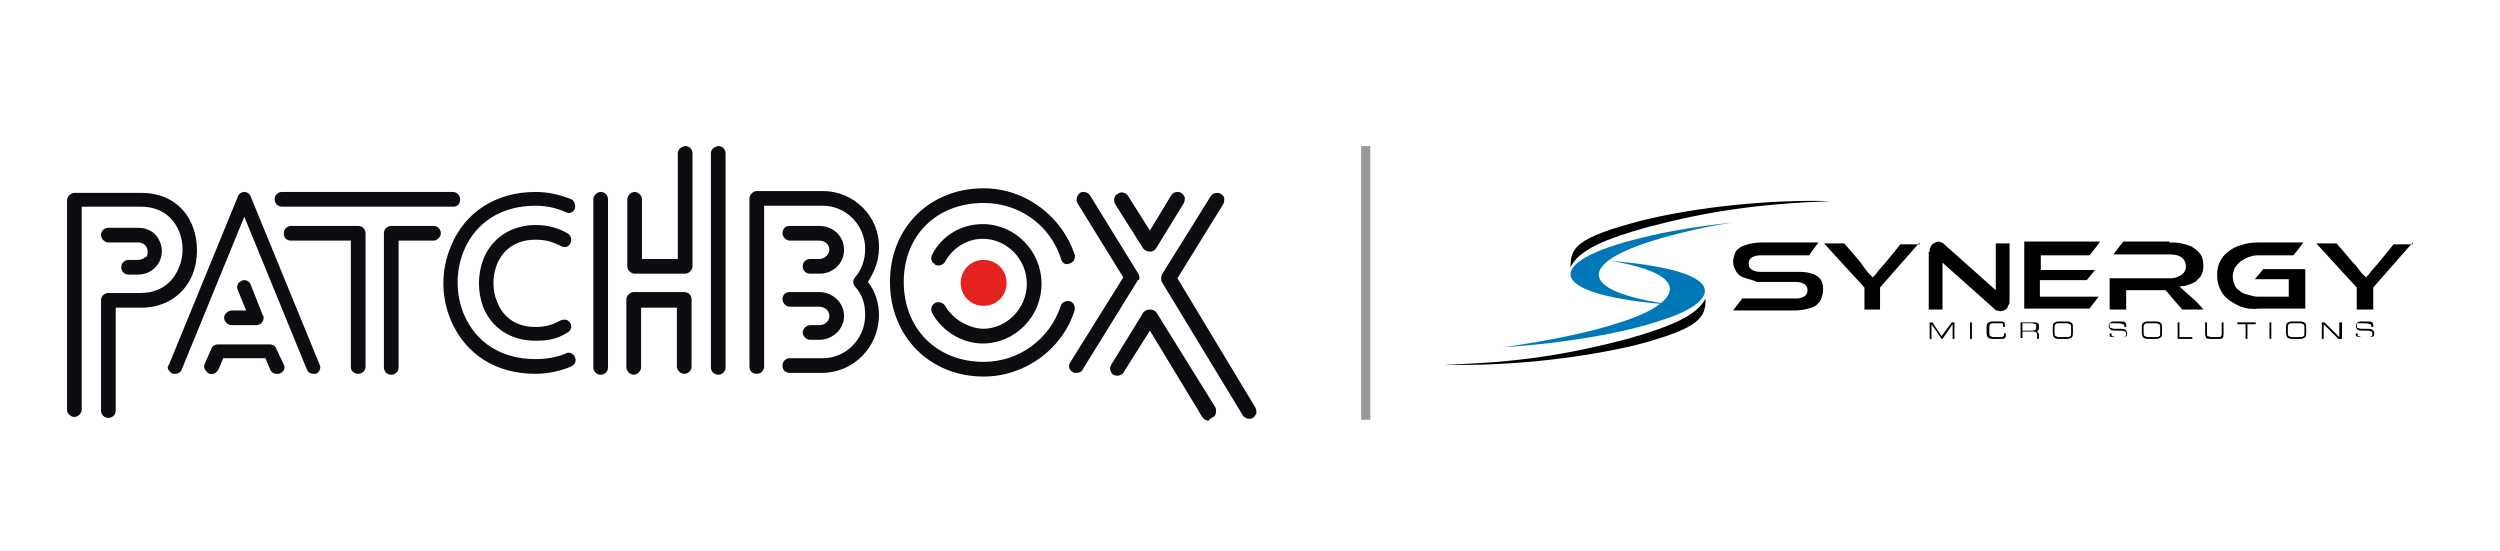 <?xml version="1.0" encoding="utf-8"?>
<!-- Generator: Adobe Illustrator 28.2.0, SVG Export Plug-In . SVG Version: 6.00 Build 0)  -->
<svg version="1.2" baseProfile="tiny" id="Ebene_1" xmlns="http://www.w3.org/2000/svg" xmlns:xlink="http://www.w3.org/1999/xlink"
	 x="0px" y="0px" viewBox="0 0 272.2 60" overflow="visible" xml:space="preserve">
<g>
	<g>
		<g>
			<path fill-rule="evenodd" d="M171,29.1c0-2.1,0.5-3.2,7.8-5.1c6.1-1.5,14.1-2.3,20.5-2.1c-7.9,0.3-13.3,1.1-19.8,2.8
				C174.8,26,171.9,27.2,171,29.1"/>
			<path fill="#0078B7" d="M182.3,33.2c-11.6-1.5-10.5-5.1,0.6-7.8c1.9-0.5,3.9-0.9,5.9-1.2c-3.5,0.4-7,0.9-10.1,1.7
				C167.9,28.5,167.9,32.2,182.3,33.2L182.3,33.2z"/>
			<path fill-rule="evenodd" d="M185.7,32.5c0,2-0.4,3.2-7.7,5.1c-6.4,1.5-14.2,2.3-20.8,2.1c8-0.2,13.5-1.1,20-2.8
				C182.1,35.5,184.8,34.3,185.7,32.5"/>
			<path fill="#0078B7" d="M175.4,28.4c9.9,1.7,6.8,4.9,1,6.7c-3,1-7.6,2-12.7,2.7c6.7-0.4,13.3-1.6,17.1-2.9
				C186.7,33.1,189.5,29.6,175.4,28.4"/>
			<path d="M190.1,30.3c-0.3-0.1-0.6-0.2-0.8-0.4c-0.2-0.2-0.3-0.4-0.4-0.6c-0.1-0.2-0.2-0.5-0.2-0.8c0-0.3,0.1-0.6,0.2-0.9
				c0.1-0.3,0.3-0.5,0.5-0.6c0.2-0.2,0.6-0.3,0.9-0.4c0.4-0.1,0.9-0.2,1.5-0.2h6.2c-0.4,0.5-0.9,1.2-1,1.4h-5.4
				c-0.3,0-0.6,0.1-0.8,0.2c-0.2,0.1-0.4,0.3-0.4,0.7c0,0.4,0.2,0.6,0.4,0.7c0.2,0.1,0.5,0.2,0.8,0.2h4.3c0.9,0,1.6,0.2,2,0.5
				c0.4,0.3,0.6,0.7,0.6,1.4c0,0.4-0.1,0.7-0.2,1c-0.1,0.3-0.3,0.5-0.5,0.7c-0.2,0.2-0.6,0.3-0.9,0.4c-0.4,0.1-0.9,0.2-1.5,0.2h-6.7
				c0.4-0.5,0.9-1.2,1-1.3h5.9c0.4,0,0.6-0.1,0.8-0.2c0.2-0.1,0.4-0.3,0.4-0.7c0-0.4-0.2-0.6-0.4-0.7c-0.2-0.1-0.5-0.2-0.8-0.2h-4.3
				C190.9,30.5,190.4,30.4,190.1,30.3"/>
			<path d="M209,26.4c-0.8,0.9-4.3,4.9-4.3,4.9v2.4H203v-2.4c0,0-3.6-3.9-4.4-4.8h2.2c0.2,0.2,1.8,2.1,1.8,2.1l0.2,0.3l0.3,0.4
				l0.3,0.4l0.2,0.2l0.3,0.3l0.3-0.3l0.3-0.4l0.7-0.8c0,0,1.5-1.8,1.7-2.1H209z"/>
			<path d="M210.1,27.4c0-0.2,0-0.4,0.1-0.5c0.1-0.1,0.1-0.3,0.2-0.3c0.1-0.1,0.2-0.1,0.3-0.2l0.4-0.1l0.3,0.1
				c0.1,0,0.2,0.1,0.4,0.3l5.5,4.9v-5.1h1.5v6.2c0,0.2,0,0.4-0.1,0.5c-0.1,0.1-0.1,0.3-0.2,0.4c-0.1,0.1-0.2,0.1-0.3,0.2l-0.4,0.1
				l-0.4-0.1c-0.1,0-0.2-0.1-0.4-0.3l-5.5-4.9v5.1h-1.5V27.4z"/>
			<path d="M228.6,26.4c-0.4,0.5-0.9,1.2-1.1,1.4h-5.3v1.6h5.9c-0.4,0.5-0.8,1-0.9,1.1h-5.1v1.8h6.4c-0.4,0.5-0.9,1.2-1,1.3h-7.1
				v-7.3H228.6z"/>
			<path d="M236.2,26.4c0.4,0,0.9,0,1.3,0.1c0.4,0.1,0.9,0.2,1.2,0.4c0.3,0.2,0.6,0.4,0.9,0.8c0.2,0.3,0.3,0.7,0.3,1.2
				c0,0.3,0,0.5-0.1,0.8c-0.1,0.2-0.2,0.5-0.4,0.6c-0.2,0.2-0.3,0.4-0.6,0.5c-0.2,0.1-0.5,0.2-0.8,0.3l-0.7,0.1l1,0.9l0.7,0.6
				c0,0,0.5,0.5,0.9,1h-2.3c-0.2-0.2-1.8-2.1-1.8-2.1h-4.3v2.1h-1.8v-3.4h6.6c0.4,0,0.8-0.1,1.1-0.3c0.4-0.2,0.6-0.6,0.6-1
				c0-0.4-0.2-0.8-0.5-1c-0.3-0.2-0.7-0.3-1.2-0.3h-6.2c0.4-0.5,0.9-1.2,1.1-1.4H236.2z"/>
			<path d="M244,33.4c-0.5-0.2-1-0.5-1.4-0.8c-0.4-0.3-0.7-0.7-0.9-1.2c-0.2-0.4-0.3-0.9-0.3-1.5c0-0.5,0.1-1,0.3-1.4
				c0.2-0.4,0.5-0.8,0.9-1.1c0.4-0.3,0.9-0.6,1.4-0.7c0.5-0.2,1.2-0.3,1.8-0.3h5c-0.4,0.5-0.9,1.2-1.1,1.4h-3.9
				c-0.4,0-0.7,0.1-1,0.2c-0.3,0.1-0.6,0.3-0.9,0.5c-0.2,0.2-0.4,0.4-0.6,0.7c-0.1,0.3-0.2,0.6-0.2,0.9c0,0.3,0.1,0.7,0.2,0.9
				c0.1,0.3,0.3,0.5,0.6,0.7c0.2,0.2,0.5,0.3,0.9,0.4c0.3,0.1,0.7,0.2,1,0.2h3.4v-1.9h-3.7c0.4-0.5,0.8-0.9,0.9-1.1h4.6v4.3h-5.1
				C245.2,33.7,244.6,33.6,244,33.4"/>
			<path d="M262.7,26.4c-0.8,0.9-4.3,4.9-4.3,4.9v2.4h-1.8v-2.4c0,0-3.6-3.9-4.4-4.8h2.2c0.2,0.2,1.8,2.1,1.8,2.1l0.3,0.3l0.3,0.4
				l0.3,0.4l0.2,0.2l0.3,0.3l0.3-0.3l0.3-0.4l0.7-0.8c0,0,1.5-1.8,1.7-2.1H262.7z"/>
			<polygon points="210.1,36.9 210.1,35.1 210.4,35.1 211.4,36.6 212.5,35.1 212.8,35.1 212.8,36.9 212.6,36.9 212.6,35.3 
				211.5,36.9 211.4,36.9 210.3,35.3 210.3,36.9 			"/>
			<rect x="214.5" y="35.1" width="0.2" height="1.8"/>
			<path d="M216.3,36.2v-0.5c0-0.2,0-0.4,0.1-0.5c0.1-0.1,0.3-0.2,0.5-0.2h0.9c0.2,0,0.3,0,0.4,0.1c0.1,0.1,0.1,0.2,0.1,0.3v0.2
				h-0.2v-0.1c0-0.1,0-0.2-0.1-0.3c-0.1,0-0.1,0-0.3,0H217c-0.1,0-0.2,0-0.3,0.1c-0.1,0.1-0.1,0.2-0.1,0.3v0.7c0,0.1,0,0.2,0.1,0.3
				c0.1,0,0.2,0.1,0.3,0.1h0.8c0.2,0,0.3,0,0.3-0.1c0.1,0,0.1-0.1,0.1-0.2v-0.1h0.2v0.1c0,0.2,0,0.3-0.1,0.4
				c-0.1,0.1-0.2,0.1-0.5,0.1h-0.9c-0.2,0-0.4-0.1-0.5-0.2C216.4,36.6,216.3,36.5,216.3,36.2"/>
			<path d="M220.2,36h1.1c0.1,0,0.2,0,0.3-0.1c0.1,0,0.1-0.1,0.1-0.2v-0.2c0-0.1,0-0.2-0.1-0.2c-0.1,0-0.2-0.1-0.3-0.1h-1.1V36z
				 M220,36.9v-1.8h1.4c0.2,0,0.4,0,0.5,0.1c0.1,0.1,0.1,0.2,0.1,0.4v0.1c0,0.1,0,0.2-0.1,0.3c0,0-0.1,0.1-0.2,0.1
				c0.1,0,0.2,0.1,0.2,0.1c0,0.1,0.1,0.1,0.1,0.2v0.5h-0.2v-0.4c0-0.1,0-0.2-0.1-0.3c0,0-0.1-0.1-0.3-0.1h-1.2v0.7H220z"/>
			<path d="M225.5,36.3v-0.7c0-0.1,0-0.2-0.1-0.3c-0.1,0-0.2-0.1-0.3-0.1h-1c-0.1,0-0.2,0-0.3,0.1c-0.1,0.1-0.1,0.2-0.1,0.3v0.7
				c0,0.1,0,0.2,0.1,0.3c0.1,0,0.2,0.1,0.3,0.1h1c0.1,0,0.2,0,0.3-0.1C225.5,36.6,225.5,36.5,225.5,36.3 M223.5,36.2v-0.5
				c0-0.2,0-0.4,0.1-0.5c0.1-0.1,0.3-0.2,0.5-0.2h1c0.2,0,0.4,0.1,0.5,0.2c0.1,0.1,0.1,0.3,0.1,0.5v0.5c0,0.2,0,0.4-0.1,0.5
				c-0.1,0.1-0.3,0.2-0.5,0.2h-1c-0.2,0-0.4-0.1-0.5-0.2C223.6,36.6,223.5,36.5,223.5,36.2"/>
			<path d="M229.7,36.4v-0.1h0.2v0.1c0,0.1,0,0.2,0.1,0.2c0.1,0,0.2,0.1,0.3,0.1h0.7c0.2,0,0.3,0,0.4-0.1c0.1,0,0.1-0.1,0.1-0.3
				c0-0.1,0-0.2-0.1-0.2c-0.1,0-0.2-0.1-0.3-0.1h-0.5c-0.4,0-0.6,0-0.8-0.1c-0.1-0.1-0.2-0.2-0.2-0.4c0-0.2,0.1-0.3,0.2-0.4
				c0.1-0.1,0.3-0.1,0.5-0.1h0.5c0.3,0,0.5,0,0.6,0.1c0.1,0.1,0.1,0.2,0.1,0.4v0.1h-0.2c0-0.1,0-0.2-0.1-0.3c-0.1,0-0.3-0.1-0.6-0.1
				h-0.3c-0.2,0-0.4,0-0.5,0c-0.1,0-0.1,0.1-0.1,0.3c0,0.1,0,0.2,0.1,0.2c0.1,0,0.2,0.1,0.4,0.1h0.7c0.2,0,0.4,0,0.5,0.1
				c0.1,0.1,0.2,0.2,0.2,0.3v0.1c0,0.2,0,0.3-0.1,0.3c-0.1,0.1-0.3,0.1-0.6,0.1h-0.7c-0.2,0-0.4,0-0.5-0.1
				C229.7,36.7,229.7,36.6,229.7,36.4"/>
			<path d="M235.2,36.3v-0.7c0-0.1,0-0.2-0.1-0.3c-0.1,0-0.2-0.1-0.3-0.1h-1c-0.1,0-0.2,0-0.3,0.1c-0.1,0.1-0.1,0.2-0.1,0.3v0.7
				c0,0.1,0,0.2,0.1,0.3c0.1,0,0.2,0.1,0.3,0.1h1c0.1,0,0.2,0,0.3-0.1C235.2,36.6,235.2,36.5,235.2,36.3 M233.2,36.2v-0.5
				c0-0.2,0-0.4,0.1-0.5c0.1-0.1,0.3-0.2,0.5-0.2h1c0.2,0,0.4,0.1,0.5,0.2c0.1,0.1,0.1,0.3,0.1,0.5v0.5c0,0.2,0,0.4-0.1,0.5
				c-0.1,0.1-0.3,0.2-0.5,0.2h-1c-0.2,0-0.4-0.1-0.5-0.2C233.3,36.6,233.2,36.5,233.2,36.2"/>
			<polygon points="237.1,36.9 237.1,35.1 237.3,35.1 237.3,36.7 238.7,36.7 238.7,36.9 			"/>
			<path d="M240.1,36.4v-1.3h0.2v1.3c0,0.1,0,0.2,0.1,0.2c0.1,0,0.2,0.1,0.3,0.1h0.8c0.2,0,0.3,0,0.3-0.1c0,0,0.1-0.1,0.1-0.2v-1.3
				h0.2v1.3c0,0.2,0,0.3-0.1,0.4c-0.1,0.1-0.3,0.1-0.5,0.1h-0.8c-0.2,0-0.4,0-0.5-0.1C240.2,36.7,240.1,36.6,240.1,36.4"/>
			<polygon points="244.5,36.9 244.5,35.3 243.6,35.3 243.6,35.1 245.6,35.1 245.6,35.3 244.7,35.3 244.7,36.9 			"/>
			<rect x="247.1" y="35.1" width="0.2" height="1.8"/>
			<path d="M250.9,36.3v-0.7c0-0.1,0-0.2-0.1-0.3c-0.1,0-0.2-0.1-0.3-0.1h-1c-0.1,0-0.2,0-0.3,0.1c-0.1,0.1-0.1,0.2-0.1,0.3v0.7
				c0,0.1,0,0.2,0.1,0.3c0.1,0,0.2,0.1,0.3,0.1h1c0.1,0,0.2,0,0.3-0.1C250.9,36.6,250.9,36.5,250.9,36.3 M248.9,36.2v-0.5
				c0-0.2,0-0.4,0.1-0.5c0.1-0.1,0.3-0.2,0.5-0.2h1c0.2,0,0.4,0.1,0.5,0.2c0.1,0.1,0.1,0.3,0.1,0.5v0.5c0,0.2,0,0.4-0.1,0.5
				c-0.1,0.1-0.3,0.2-0.5,0.2h-1c-0.2,0-0.4-0.1-0.5-0.2C249,36.6,248.9,36.5,248.9,36.2"/>
			<polygon points="252.8,36.9 252.8,35.1 253.1,35.1 254.7,36.7 254.7,35.1 255,35.1 255,36.9 254.6,36.9 253,35.3 253,36.9 			"/>
			<path d="M256.5,36.4v-0.1h0.2v0.1c0,0.1,0,0.2,0.1,0.2c0.1,0,0.2,0.1,0.3,0.1h0.7c0.2,0,0.3,0,0.4-0.1c0.1,0,0.1-0.1,0.1-0.3
				c0-0.1,0-0.2-0.1-0.2c-0.1,0-0.2-0.1-0.3-0.1h-0.5c-0.4,0-0.6,0-0.7-0.1c-0.1-0.1-0.2-0.2-0.2-0.4c0-0.2,0.1-0.3,0.2-0.4
				c0.1-0.1,0.3-0.1,0.5-0.1h0.5c0.3,0,0.5,0,0.6,0.1c0.1,0.1,0.1,0.2,0.1,0.4v0.1h-0.2c0-0.1,0-0.2-0.1-0.3c-0.1,0-0.3-0.1-0.6-0.1
				h-0.3c-0.2,0-0.4,0-0.5,0c-0.1,0-0.1,0.1-0.1,0.3c0,0.1,0,0.2,0.1,0.2c0.1,0,0.2,0.1,0.4,0.1h0.7c0.2,0,0.4,0,0.5,0.1
				c0.1,0.1,0.2,0.2,0.2,0.3v0.1c0,0.2,0,0.3-0.1,0.3c-0.1,0.1-0.3,0.1-0.6,0.1h-0.7c-0.2,0-0.4,0-0.5-0.1
				C256.6,36.7,256.5,36.6,256.5,36.4"/>
		</g>
	</g>
</g>
<g>
	<g>
		<path fill="#0D0D11" d="M8.1,45.4c0.4,0,0.8-0.4,0.8-0.8V22.5h6.4c2.7,0,3.8,1.7,4.2,2.7c0.5,1.2,0.5,2.7,0,3.9
			c-0.4,1-1.5,2.8-4.2,2.8h-3.5c-0.4,0-0.8,0.3-0.8,0.8v12c0,0.4,0.3,0.8,0.8,0.8c0.4,0,0.8-0.3,0.8-0.8V33.5h2.8
			c2.6,0,4.7-1.4,5.6-3.7c0.6-1.6,0.6-3.5,0-5.1c-0.9-2.4-3-3.7-5.6-3.7H8.1c-0.4,0-0.8,0.4-0.8,0.8v22.9C7.3,45,7.7,45.4,8.1,45.4z
			"/>
		<path fill="#0D0D11" d="M15,28.3h-1c-0.4,0-0.8,0.3-0.8,0.8c0,0.4,0.3,0.8,0.8,0.8h1c1.1,0,2-0.6,2.4-1.5c0.3-0.7,0.3-1.4,0-2.1
			c-0.4-1-1.3-1.5-2.4-1.5h-3.2c-0.4,0-0.8,0.3-0.8,0.8c0,0.4,0.4,0.8,0.8,0.8H15c0.7,0,0.9,0.4,1,0.6c0.1,0.3,0.1,0.6,0,0.9
			C15.8,28,15.5,28.3,15,28.3z"/>
		<path fill="#0D0D11" d="M23,38l-0.7,1.6c-0.1,0.2-0.1,0.4,0,0.6c0.1,0.2,0.3,0.4,0.5,0.5c0.4,0.1,0.8-0.1,1-0.5l0.5-1.2h4.6
			l0.5,1.2c0.1,0.3,0.4,0.5,0.7,0.5c0.1,0,0.2,0,0.3,0c0.2-0.1,0.4-0.2,0.5-0.4c0.1-0.2,0.1-0.4,0-0.6L30.1,38
			c-0.1-0.3-0.4-0.5-0.7-0.5h-5.7C23.4,37.5,23.1,37.7,23,38z"/>
		<path fill="#0D0D11" d="M18.3,40.2c0.1,0.2,0.3,0.4,0.5,0.5c0.1,0,0.2,0,0.3,0c0.3,0,0.6-0.2,0.7-0.5l6.8-16.6l6.8,16.6
			c0.1,0.3,0.4,0.5,0.7,0.5c0.1,0,0.2,0,0.3,0c0.2-0.1,0.3-0.2,0.4-0.4c0.1-0.2,0.1-0.4,0-0.6l-7.5-18.3c-0.1-0.3-0.4-0.5-0.7-0.5
			c-0.3,0-0.6,0.2-0.7,0.5l-7.5,18.3C18.3,39.8,18.2,40,18.3,40.2z"/>
		<path fill="#0D0D11" d="M24.4,34.6c0,0.4,0.4,0.8,0.8,0.8h2.7c0.4,0,0.8-0.3,0.8-0.8c0-0.1,0-0.2-0.1-0.3L27.3,31
			c-0.1-0.3-0.4-0.5-0.7-0.5c-0.1,0-0.2,0-0.3,0.1c-0.4,0.1-0.6,0.6-0.4,1c0,0,0,0,0,0l0.9,2.2h-1.5C24.8,33.8,24.4,34.2,24.4,34.6z
			"/>
		<path fill="#0D0D11" d="M42.6,24.6c-0.4,0-0.8,0.3-0.8,0.8V40c0,0.4,0.3,0.8,0.8,0.8c0.4,0,0.8-0.3,0.8-0.8V26.2h3.8
			c0.4,0,0.8-0.4,0.8-0.8c0-0.4-0.3-0.8-0.8-0.8H42.6z"/>
		<path fill="#0D0D11" d="M39,40.7c0.4,0,0.8-0.3,0.8-0.8V25.4c0-0.4-0.3-0.8-0.8-0.8h-7.3c-0.4,0-0.8,0.3-0.8,0.8
			c0,0.5,0.3,0.8,0.8,0.8h6.5V40C38.2,40.4,38.6,40.7,39,40.7z"/>
		<path fill="#0D0D11" d="M50.1,21.7c0-0.4-0.3-0.8-0.8-0.8H30.7c-0.4,0-0.8,0.3-0.8,0.8c0,0.4,0.3,0.8,0.8,0.8h18.7
			C49.8,22.5,50.1,22.2,50.1,21.7z"/>
		<path fill="#0D0D11" d="M58.3,26.1c1.1,0,1.8,0.2,2.8,0.7c0.4,0.2,0.8,0.1,1-0.3c0,0,0,0,0,0c0.2-0.4,0.1-0.8-0.3-1.1
			c-1.1-0.6-2.1-0.9-3.5-0.9c-2.6,0-4.8,1.4-5.7,3.8c-0.6,1.6-0.6,3.5,0,5.1c0.9,2.3,3,3.7,5.7,3.7c1.4,0,2.4-0.2,3.5-0.9
			c0.4-0.2,0.5-0.7,0.3-1c-0.2-0.4-0.6-0.5-1.1-0.3c-0.9,0.5-1.7,0.7-2.7,0.7c-2.7,0-3.8-1.7-4.2-2.8c-0.5-1.2-0.5-2.7,0-4
			C54.5,27.8,55.6,26.1,58.3,26.1z"/>
		<path fill="#0D0D11" d="M58.3,40.7c1.4,0,2.7-0.3,3.9-0.8c0,0,0,0,0,0c0.4-0.2,0.6-0.6,0.4-1c-0.1-0.3-0.4-0.5-0.7-0.5
			c-0.1,0-0.2,0-0.3,0.1c-1,0.4-2.1,0.6-3.3,0.6c-3.7,0-6.5-1.8-7.8-4.9c-0.9-2.2-0.9-4.7,0-6.9c1.3-3.1,4.1-4.9,7.8-4.9
			c1.1,0,2.2,0.2,3.3,0.7c0.1,0,0.2,0.1,0.3,0.1c0.3,0,0.6-0.2,0.7-0.5c0.1-0.4-0.1-0.9-0.4-1c-1.2-0.5-2.5-0.8-3.9-0.8
			c-4.3,0-7.7,2.2-9.2,5.9c-1.1,2.6-1.1,5.5,0,8.1C50.7,38.6,54,40.7,58.3,40.7z"/>
		<path fill="#0D0D11" d="M64.6,21.7V40c0,0.4,0.3,0.8,0.8,0.8c0.4,0,0.8-0.3,0.8-0.8V21.7c0-0.4-0.3-0.8-0.8-0.8
			C65,20.9,64.6,21.3,64.6,21.7z"/>
		<path fill="#0D0D11" d="M77.4,16.7V40c0,0.4,0.3,0.8,0.8,0.8c0.4,0,0.8-0.3,0.8-0.8V16.7c0-0.4-0.3-0.8-0.8-0.8
			C77.7,16,77.4,16.3,77.4,16.7z"/>
		<path fill="#0D0D11" d="M74.5,40.7c0.4,0,0.8-0.3,0.8-0.8v-7.3c0-0.4-0.3-0.8-0.8-0.8h-5.5c-0.4,0-0.8,0.4-0.8,0.8V40
			c0,0.4,0.4,0.8,0.8,0.8c0.4,0,0.8-0.4,0.8-0.8v-6.5h3.9V40C73.8,40.4,74.1,40.7,74.5,40.7z"/>
		<path fill="#0D0D11" d="M73.8,16.7v11.5h-3.9v-6.5c0-0.4-0.4-0.8-0.8-0.8c-0.4,0-0.8,0.4-0.8,0.8V29c0,0.4,0.4,0.8,0.8,0.8h5.5
			c0.4,0,0.8-0.4,0.8-0.8V16.7c0-0.4-0.3-0.8-0.8-0.8C74.1,16,73.8,16.3,73.8,16.7z"/>
		<path fill="#0D0D11" d="M89.6,20.8h-7.2c-0.4,0-0.8,0.4-0.8,0.8v18.3c0,0.5,0.3,0.8,0.8,0.8c0.5,0,0.8-0.4,0.8-0.8V22.4h6.4
			c2.5,0,4.6,2.1,4.6,4.7c0,1.2-0.4,2.3-1.1,3.1c-0.1,0.1-0.2,0.3-0.2,0.5c0,0.2,0.1,0.4,0.2,0.5c0.8,0.9,1.1,1.9,1.1,3.1
			c0,2.6-2.1,4.7-4.6,4.7H86c-0.4,0-0.8,0.3-0.8,0.8c0,0.5,0.3,0.8,0.8,0.8h3.5c3.4,0,6.2-2.8,6.2-6.3c0-1.3-0.4-2.6-1.2-3.6
			c0.7-1.1,1.2-2.3,1.2-3.7C95.8,23.6,93,20.8,89.6,20.8z"/>
		<path fill="#0D0D11" d="M89.2,28.2h-1c-0.4,0-0.8,0.3-0.8,0.8c0,0.4,0.3,0.8,0.8,0.8h1c1.5,0,2.7-1.1,2.7-2.6
			c0-1.5-1.2-2.6-2.7-2.6H86c-0.5,0-0.8,0.3-0.8,0.8c0,0.4,0.4,0.8,0.8,0.8h3.2c0.6,0,1.1,0.4,1.1,1C90.3,27.7,89.8,28.2,89.2,28.2z
			"/>
		<path fill="#0D0D11" d="M86,33.4h3.2c0.6,0,1.1,0.4,1.1,1c0,0.6-0.5,1-1.1,1h-1c-0.4,0-0.8,0.4-0.8,0.8c0,0.4,0.4,0.8,0.8,0.8h1
			c1.5,0,2.7-1.2,2.7-2.6c0-1.4-1.2-2.6-2.7-2.6H86c-0.5,0-0.8,0.3-0.8,0.8C85.2,33,85.6,33.4,86,33.4z"/>
		<path fill="#0D0D11" d="M102.9,33.3c-0.1-0.2-0.4-0.4-0.7-0.4c-0.1,0-0.3,0-0.4,0.1c0,0,0,0,0,0c-0.4,0.2-0.5,0.7-0.3,1.1
			c1.1,2,3.3,3.3,5.5,3.3c3.5,0,6.4-2.9,6.4-6.5c0-3.6-2.9-6.5-6.4-6.5c-2.3,0-4.4,1.2-5.5,3.3c-0.2,0.4-0.1,0.8,0.2,1
			c0,0,0.1,0,0.1,0.1c0.1,0.1,0.2,0.1,0.4,0.1c0.3,0,0.6-0.2,0.7-0.4c0.8-1.5,2.4-2.5,4.1-2.5c2.6,0,4.8,2.2,4.8,4.9
			c0,2.7-2.2,4.9-4.8,4.9C105.4,35.7,103.8,34.8,102.9,33.3z"/>
		<path fill="#0D0D11" d="M116.4,28.7c0.2,0,0.4-0.2,0.5-0.3c0.1-0.2,0.2-0.5,0.1-0.7c-1.4-4.2-5.4-7.2-9.9-7.2
			c-5.9,0-10.2,4.3-10.2,10.2c0,5.9,4.3,10.3,10.2,10.3c4.5,0,8.6-3,9.9-7.2c0.1-0.4-0.1-0.9-0.5-1c-0.4-0.1-0.9,0.1-1,0.5
			c-1.2,3.6-4.5,6.1-8.4,6.1c-5.1,0-8.7-3.6-8.7-8.7c0-5.1,3.6-8.6,8.7-8.6c3.9,0,7.2,2.4,8.4,6C115.6,28.6,116,28.9,116.4,28.7z"/>
		<path fill="#E42320" d="M109.6,30.8c0-1.4-1.1-2.5-2.5-2.5c-1.4,0-2.5,1.1-2.5,2.5s1.1,2.5,2.5,2.5
			C108.5,33.3,109.6,32.2,109.6,30.8z"/>
		<path fill="#0D0D11" d="M125.2,27.4c0.3,0,0.5-0.1,0.7-0.4l3-4.9c0.1-0.2,0.1-0.4,0.1-0.6c-0.1-0.2-0.2-0.4-0.4-0.5
			c-0.1-0.1-0.3-0.1-0.4-0.1c-0.3,0-0.5,0.1-0.7,0.4l-2.3,3.8l-2.4-3.8c-0.2-0.3-0.7-0.5-1.1-0.2c-0.4,0.2-0.5,0.7-0.3,1.1l3.1,4.9
			C124.7,27.3,125,27.4,125.2,27.4z"/>
		<path fill="#0D0D11" d="M128.2,30.3l5-8.1c0,0,0,0,0,0c0.1-0.2,0.1-0.4,0.1-0.6c0-0.2-0.2-0.4-0.4-0.5c-0.1-0.1-0.3-0.1-0.4-0.1
			c-0.3,0-0.5,0.1-0.7,0.4l-5.3,8.5c0,0,0,0,0,0c-0.1,0.3-0.1,0.6,0,0.8l8.8,14.5c0.1,0.2,0.4,0.4,0.7,0.4c0.1,0,0.3,0,0.4-0.1
			c0,0,0,0,0,0c0.2-0.1,0.3-0.3,0.4-0.5c0-0.2,0-0.4-0.1-0.6L128.2,30.3z"/>
		<path fill="#0D0D11" d="M124,29.9C124,29.9,123.9,29.9,124,29.9l-5.3-8.6c-0.1-0.2-0.4-0.4-0.7-0.4c-0.1,0-0.3,0-0.4,0.1
			c-0.3,0.2-0.5,0.7-0.3,1.1c0,0,0,0,0,0l5,8.1l-5.8,9.3c0,0,0,0,0,0c-0.2,0.4-0.1,0.8,0.3,1c0,0,0,0,0,0c0.1,0.1,0.2,0.1,0.4,0.1
			c0.3,0,0.6-0.1,0.7-0.4l6-9.7C124.1,30.5,124.1,30.2,124,29.9z"/>
		<path fill="#0D0D11" d="M132.1,45.4c0.2-0.1,0.3-0.3,0.3-0.6c0-0.2,0-0.4-0.1-0.5L125.9,34c0,0,0,0,0,0c-0.2-0.2-0.4-0.3-0.7-0.3
			c-0.3,0-0.5,0.1-0.7,0.3c0,0,0,0,0,0l-3.5,5.7c-0.1,0.2-0.2,0.4-0.1,0.6c0,0.2,0.2,0.4,0.3,0.5c0.4,0.2,0.9,0.1,1.1-0.2l2.9-4.6
			l5.7,9.4c0.1,0.2,0.4,0.4,0.7,0.4C131.7,45.6,131.9,45.5,132.1,45.4C132,45.5,132,45.5,132.1,45.4z"/>
	</g>
</g>
<line fill="none" stroke="#9A9999" stroke-miterlimit="10" x1="148.7" y1="15.9" x2="148.7" y2="45.7"/>
</svg>
